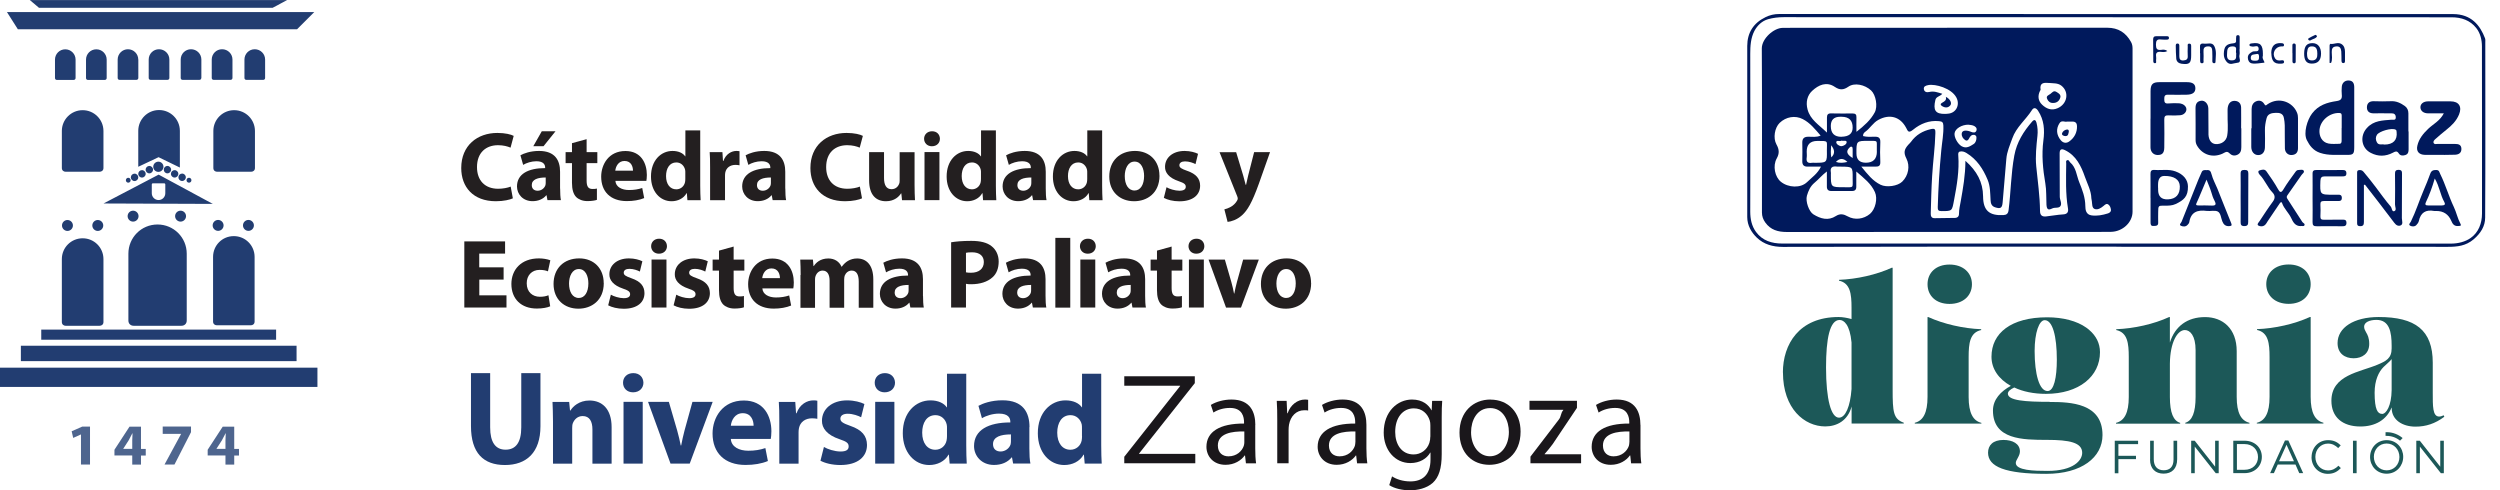 <?xml version="1.0" encoding="UTF-8"?><svg id="Capa_1" xmlns="http://www.w3.org/2000/svg" xmlns:xlink="http://www.w3.org/1999/xlink" viewBox="0 0 356.92 70"><defs><style>.cls-1{fill:#223e72;}.cls-2{fill:#00195c;}.cls-3,.cls-4{fill:#223d71;}.cls-4,.cls-5{fill-rule:evenodd;}.cls-6,.cls-5{fill:#1a171b;}.cls-7{fill:#1c5858;}.cls-8{opacity:.8;}.cls-8,.cls-9,.cls-10{fill:none;}.cls-10{clip-path:url(#clippath);}.cls-11{fill:#231f20;}</style><clipPath id="clippath"><rect class="cls-9" x="254.54" y="37.76" width="94.42" height="29.87"/></clipPath></defs><path class="cls-4" d="m67.24,53.27v7.55c0,3.86,1.78,5.57,4.85,5.57s5.07-1.78,5.07-5.54v-7.58h-2.74v7.75c0,2.16-.79,3.18-2.24,3.18s-2.2-1.07-2.2-3.18v-7.75h-2.74Z"/><path class="cls-4" d="m78.95,66.2h2.74v-5.09c0-.25.02-.5.09-.68.2-.51.65-1.03,1.41-1.03.99,0,1.39.78,1.39,1.91v4.89h2.74v-5.21c0-2.6-1.35-3.81-3.16-3.81-1.48,0-2.37.85-2.72,1.43h-.06l-.12-1.23h-2.38c.03.79.07,1.71.07,2.81v6.01Z"/><path class="cls-4" d="m90.41,53.27c-.89,0-1.46.59-1.46,1.37s.56,1.37,1.43,1.37c.92,0,1.48-.62,1.48-1.37-.02-.78-.56-1.37-1.44-1.37Z"/><rect class="cls-3" x="89.02" y="57.37" width="2.74" height="8.82"/><path class="cls-4" d="m92.52,57.37l3.21,8.82h2.74l3.28-8.82h-2.89l-1.13,4.09c-.2.75-.34,1.42-.48,2.14h-.06c-.15-.7-.29-1.39-.51-2.14l-1.19-4.09h-2.98Z"/><path class="cls-4" d="m110.04,62.66c.04-.2.09-.61.09-1.08,0-2.18-1.08-4.4-3.94-4.4-3.06,0-4.46,2.47-4.46,4.71,0,2.76,1.72,4.49,4.71,4.49,1.19,0,2.29-.18,3.19-.56l-.36-1.85c-.74.25-1.5.38-2.44.38-1.28,0-2.42-.54-2.49-1.68h5.68Zm-5.7-1.88c.07-.72.54-1.79,1.7-1.79,1.26,0,1.55,1.12,1.55,1.79h-3.25Z"/><path class="cls-4" d="m111.27,66.2h2.74v-4.48c0-.21.02-.43.06-.61.18-.85.87-1.39,1.88-1.39.31,0,.52.04.74.07v-2.58c-.2-.04-.33-.05-.58-.05-.87,0-1.93.54-2.39,1.84h-.07l-.11-1.62h-2.35c.06.76.07,1.6.07,2.9v5.92Z"/><path class="cls-4" d="m117.12,65.77c.67.36,1.7.62,2.85.62,2.52,0,3.81-1.2,3.81-2.87-.02-1.28-.7-2.14-2.38-2.72-1.08-.38-1.42-.6-1.42-1.03s.38-.7,1.05-.7c.74,0,1.52.29,1.91.5l.47-1.89c-.54-.27-1.44-.52-2.47-.52-2.18,0-3.59,1.24-3.59,2.9-.02,1.05.69,2.04,2.53,2.65,1.01.34,1.28.56,1.28,1.03s-.34.72-1.17.72-1.86-.34-2.36-.65l-.49,1.95Z"/><path class="cls-4" d="m126.34,53.27c-.88,0-1.46.59-1.46,1.37s.56,1.37,1.42,1.37c.92,0,1.48-.62,1.48-1.37-.02-.78-.56-1.37-1.45-1.37Z"/><rect class="cls-3" x="124.95" y="57.37" width="2.74" height="8.82"/><path class="cls-4" d="m135.2,53.37v4.78h-.04c-.39-.59-1.23-.99-2.32-.99-2.11,0-3.97,1.73-3.95,4.7,0,2.74,1.68,4.53,3.77,4.53,1.13,0,2.22-.5,2.76-1.48h.05l.11,1.28h2.44c-.04-.6-.07-1.64-.07-2.63v-10.2h-2.74Zm0,8.89c0,.21-.02.43-.06.63-.16.78-.81,1.32-1.6,1.32-1.14,0-1.88-.94-1.88-2.44,0-1.39.63-2.5,1.9-2.5.84,0,1.44.61,1.6,1.34.04.16.04.36.04.5v1.15Z"/><path class="cls-4" d="m146.98,60.98c0-2.1-.92-3.83-3.86-3.83-1.61,0-2.81.45-3.43.79l.5,1.77c.58-.36,1.53-.66,2.44-.66,1.35,0,1.61.66,1.61,1.15v.11c-3.12,0-5.18,1.08-5.18,3.37,0,1.41,1.07,2.7,2.85,2.7,1.05,0,1.95-.37,2.52-1.08h.05l.16.88h2.47c-.11-.49-.15-1.3-.15-2.13v-3.08Zm-2.65,2c0,.16-.02.33-.05.47-.18.56-.76,1.01-1.43,1.01-.61,0-1.08-.34-1.08-1.05,0-1.05,1.12-1.39,2.56-1.39v.95Z"/><path class="cls-4" d="m154.48,53.37v4.78h-.03c-.4-.59-1.23-.99-2.33-.99-2.11,0-3.97,1.73-3.95,4.7,0,2.74,1.68,4.53,3.77,4.53,1.14,0,2.22-.5,2.76-1.48h.05l.11,1.28h2.43c-.04-.6-.07-1.64-.07-2.63v-10.2h-2.74Zm0,8.89c0,.21-.02.43-.05.63-.16.78-.82,1.32-1.61,1.32-1.14,0-1.88-.94-1.88-2.44,0-1.39.63-2.5,1.89-2.5.85,0,1.45.61,1.61,1.34.03.16.03.36.03.5v1.15Z"/><path class="cls-5" d="m177.65,63.14c0,.15-.02.33-.08.52-.26.75-1.01,1.49-2.19,1.49-.81,0-1.51-.48-1.51-1.55,0-1.73,2.01-2.04,3.78-2v1.54m1.57-2.47c0-1.77-.66-3.63-3.4-3.63-1.12,0-2.21.32-2.95.77l.37,1.09c.63-.42,1.49-.66,2.34-.66,1.82-.02,2.03,1.33,2.03,2.05v.18c-3.45-.02-5.37,1.16-5.37,3.32,0,1.29.92,2.57,2.73,2.57,1.27,0,2.23-.63,2.73-1.33h.05l.13,1.12h1.45c-.09-.61-.12-1.36-.12-2.14v-3.33Z"/><path class="cls-6" d="m182.35,66.14h1.62v-4.75c0-.26.02-.53.06-.76.22-1.21,1.03-2.06,2.18-2.06.22,0,.39,0,.55.04v-1.53c-.15-.02-.27-.04-.44-.04-1.09,0-2.08.76-2.49,1.96h-.06l-.08-1.77h-1.41c.06.83.07,1.73.07,2.78v6.14"/><path class="cls-5" d="m193.5,63.14c0,.15-.02.33-.07.52-.26.75-1.01,1.49-2.19,1.49-.81,0-1.51-.48-1.51-1.55,0-1.73,2.01-2.04,3.78-2v1.54m1.57-2.47c0-1.77-.66-3.63-3.39-3.63-1.12,0-2.21.32-2.95.77l.37,1.09c.62-.42,1.49-.66,2.34-.66,1.83-.02,2.03,1.33,2.03,2.05v.18c-3.44-.02-5.36,1.16-5.36,3.32,0,1.29.92,2.57,2.72,2.57,1.27,0,2.23-.63,2.73-1.33h.05l.13,1.12h1.46c-.09-.61-.13-1.36-.13-2.14v-3.33Z"/><path class="cls-5" d="m204.2,62.35c0,.28-.04.59-.13.87-.33,1.03-1.24,1.66-2.25,1.66-1.73,0-2.63-1.46-2.63-3.21,0-2.07,1.1-3.37,2.66-3.37,1.2,0,1.97.77,2.27,1.73.07.2.09.44.09.72v1.6m1.62-2.69c0-1.07.02-1.81.07-2.43h-1.44l-.06,1.34h-.03c-.4-.74-1.23-1.53-2.78-1.53-2.06,0-4.04,1.7-4.04,4.72,0,2.47,1.59,4.35,3.8,4.35,1.38,0,2.36-.66,2.84-1.49h.04v.98c0,2.27-1.22,3.13-2.87,3.13-1.11,0-2.03-.33-2.62-.72l-.4,1.25c.72.48,1.89.74,2.96.74s2.38-.28,3.26-1.07c.85-.79,1.27-2.02,1.27-4.09v-5.18Z"/><path class="cls-5" d="m212.75,58.26c1.92,0,2.67,1.9,2.67,3.41,0,2.01-1.16,3.47-2.71,3.47s-2.69-1.47-2.69-3.43c0-1.68.83-3.45,2.73-3.45m.04-1.22c-2.45,0-4.42,1.75-4.42,4.72s1.88,4.6,4.27,4.6c2.14,0,4.45-1.44,4.45-4.74,0-2.71-1.73-4.57-4.3-4.57Z"/><path class="cls-6" d="m218.5,66.14h7.23v-1.29h-5.2v-.04c.41-.44.76-.91,1.14-1.4l3.47-5.18v-1.01h-6.78v1.29h4.83v.03c-.41.48-.26.9-.67,1.4l-4.02,5.25v.94"/><path class="cls-5" d="m232.62,63.14c0,.15-.02.33-.07.52-.26.75-1.02,1.49-2.19,1.49-.81,0-1.51-.48-1.51-1.55,0-1.73,2.01-2.04,3.78-2v1.54m1.57-2.47c0-1.77-.66-3.63-3.39-3.63-1.12,0-2.21.32-2.95.77l.37,1.09c.63-.42,1.5-.66,2.35-.66,1.82-.02,2.03,1.33,2.03,2.05v.18c-3.45-.02-5.37,1.16-5.37,3.32,0,1.29.92,2.57,2.73,2.57,1.27,0,2.23-.63,2.72-1.33h.06l.12,1.12h1.46c-.09-.61-.12-1.36-.12-2.14v-3.33Z"/><polyline class="cls-6" points="160.51 66.14 170.65 66.14 170.65 64.8 162.63 64.8 162.63 64.74 170.58 54.7 170.58 53.72 160.51 53.72 160.51 55.07 168.48 55.07 168.48 55.12 160.51 65.21 160.51 66.14"/><path class="cls-3" d="m24.93,25.35c.29,0,.53-.24.53-.53s-.24-.53-.53-.53-.53.24-.53.53.24.53.53.53Zm.54-.04c0,.29.23.53.53.53s.53-.24.53-.53-.24-.53-.53-.53-.53.24-.53.53Zm-1.57-1.62c-.29,0-.52.24-.52.53s.23.53.52.53.53-.24.53-.53-.24-.53-.53-.53Zm2.73,2.04c0,.19.15.35.35.35s.35-.15.35-.35-.15-.35-.35-.35-.35.16-.35.35Zm2.12-14.6v-2.63c0-.81-.66-1.47-1.48-1.47s-1.47.66-1.47,1.47v2.63c0,.18.13.27.26.27h2.42c.13,0,.26-.09.26-.27Zm-6.87,12.68c0,.41.33.73.73.73s.73-.33.73-.73-.33-.73-.73-.73-.73.33-.73.73Zm-1.61.48c-.29,0-.53.24-.53.53s.24.53.53.53.53-.24.53-.53-.24-.53-.53-.53Zm1.05.46c.29,0,.53-.24.53-.53s-.24-.53-.53-.53-.53.24-.53.53.24.53.53.53Zm-1.58-6.06v5.12l2.9-1.37,3.04,1.48v-5.24c0-1.64-1.33-2.97-2.97-2.97s-2.97,1.33-2.97,2.97Zm0-10.19c0-.81-.66-1.47-1.47-1.47s-1.47.66-1.47,1.47v2.63c0,.18.13.27.26.27h2.42c.13,0,.27-.09.27-.27v-2.63Zm22.67-4.32l2.46-2.46H.99l1.56,2.46h39.85Zm-3.48-3.07l2.06-1.1H4.26l1.3,1.1h33.35Zm-19.72,23.68c-.29,0-.53.24-.53.53s.24.53.53.53.53-.24.53-.53-.24-.53-.53-.53Zm11.25-6.09v5.29c0,.35.26.53.53.53h4.87c.27,0,.54-.18.54-.53v-5.29c0-1.64-1.33-2.97-2.97-2.97s-2.97,1.33-2.97,2.97Zm-6.55-7.3c.14,0,.27-.09.27-.27v-2.63c0-.81-.66-1.47-1.48-1.47s-1.47.66-1.47,1.47v2.63c0,.18.13.27.27.27h2.41Zm-5.94,14.33c0,.19.15.35.34.35s.34-.15.34-.35-.15-.35-.34-.35-.34.16-.34.35Zm12.43,3.39l-7.75-4.19-7.87,4.12,15.62.06Zm-8.56-2.95h1.59c.09,0,.17.06.17.17v1.25c0,.54-.43.97-.96.97s-.97-.43-.97-.97v-1.25c0-.12.09-.17.17-.17ZM0,52.49v2.75h45.32v-2.75H0Zm14.74-20.3c0-.43-.35-.78-.78-.78s-.78.35-.78.78.35.78.78.78.78-.35.78-.78Zm-5.91-13.49v5.29c0,.35.27.53.53.53h4.87c.27,0,.54-.18.54-.53v-5.29c0-1.64-1.33-2.97-2.97-2.97s-2.97,1.33-2.97,2.97Zm4.92-11.66c-.82,0-1.47.66-1.47,1.47v2.63c0,.18.13.27.26.27h2.42c.13,0,.27-.09.27-.27v-2.63c0-.81-.66-1.47-1.47-1.47Zm-3.34,25.15c0-.43-.35-.78-.78-.78s-.78.35-.78.78.35.78.78.78.78-.35.78-.78Zm-1.09-25.15c-.82,0-1.47.66-1.47,1.47v2.63c0,.18.13.27.26.27h2.41c.13,0,.27-.09.27-.27v-2.63c0-.81-.66-1.47-1.47-1.47Zm-.49,38.94c0,.35.27.53.53.53h4.87c.27,0,.54-.18.54-.53v-8.99c0-1.65-1.33-2.97-2.97-2.97s-2.97,1.32-2.97,2.97v8.99Zm-5.85,5.58h39.36v-2.2H2.98v2.2ZM37.59,11.4c.13,0,.26-.09.26-.27v-2.63c0-.81-.66-1.47-1.48-1.47s-1.47.66-1.47,1.47v2.63c0,.18.13.27.26.27h2.42ZM5.89,48.5h33.53v-1.44H5.89v1.44Zm25.25-15.54c.43,0,.78-.35.78-.78s-.35-.78-.78-.78-.78.35-.78.78.35.78.78.78Zm5.11-.78c0-.43-.35-.78-.78-.78s-.78.35-.78.78.35.78.78.78.78-.35.78-.78Zm-5.3,14.26h4.87c.27,0,.53-.18.53-.53v-9.23c0-1.64-1.32-2.97-2.97-2.97s-2.96,1.32-2.96,2.97v9.23c0,.35.26.53.53.53Zm.75-39.41c-.81,0-1.47.66-1.47,1.47v2.63c0,.18.13.27.27.27h2.42c.13,0,.27-.09.27-.27v-2.63c0-.81-.66-1.47-1.48-1.47Zm-12.62,39.48h6.83c.38,0,.75-.25.75-.75v-9.54c0-2.31-1.86-4.17-4.17-4.17s-4.16,1.86-4.16,4.17v9.54c0,.5.37.75.74.75Zm-.08-14.87c.43,0,.78-.35.78-.78s-.35-.78-.78-.78-.78.35-.78.78.35.78.78.78Zm7.56-.78c0-.43-.35-.78-.78-.78s-.78.35-.78.78.35.78.78.78.78-.35.78-.78Z"/><path class="cls-11" d="m71.91,39.92h-3.48v2.24h3.88v1.75h-6.02v-9.45h5.82v1.75h-3.69v1.96h3.48v1.74Z"/><path class="cls-11" d="m78.55,43.73c-.38.18-1.09.32-1.91.32-2.22,0-3.63-1.36-3.63-3.51,0-2.01,1.37-3.65,3.93-3.65.56,0,1.18.1,1.63.27l-.34,1.58c-.25-.11-.63-.21-1.19-.21-1.12,0-1.85.8-1.84,1.92,0,1.25.84,1.92,1.88,1.92.5,0,.9-.08,1.22-.22l.25,1.57Z"/><path class="cls-11" d="m86.2,40.41c0,2.51-1.78,3.66-3.62,3.66-2.01,0-3.55-1.32-3.55-3.53s1.46-3.65,3.67-3.65c2.09,0,3.49,1.44,3.49,3.52Zm-4.96.07c0,1.18.49,2.06,1.4,2.06.84,0,1.36-.83,1.36-2.08,0-1.01-.39-2.05-1.36-2.05s-1.4,1.05-1.4,2.06Z"/><path class="cls-11" d="m87.21,42.07c.39.24,1.21.5,1.84.5s.91-.21.91-.56-.21-.53-1-.8c-1.43-.48-1.98-1.25-1.96-2.06,0-1.29,1.09-2.26,2.79-2.26.8,0,1.5.2,1.92.41l-.36,1.47c-.31-.17-.91-.39-1.49-.39-.52,0-.81.21-.81.55s.27.5,1.11.8c1.3.45,1.84,1.12,1.85,2.12,0,1.29-1,2.23-2.96,2.23-.9,0-1.7-.21-2.22-.49l.38-1.51Z"/><path class="cls-11" d="m95.22,35.15c0,.59-.44,1.07-1.15,1.07-.67,0-1.11-.48-1.11-1.07s.45-1.07,1.14-1.07,1.11.46,1.12,1.07Zm-2.2,8.76v-6.86h2.13v6.86h-2.13Z"/><path class="cls-11" d="m96.55,42.07c.39.24,1.21.5,1.84.5s.91-.21.91-.56-.21-.53-1-.8c-1.43-.48-1.98-1.25-1.96-2.06,0-1.29,1.09-2.26,2.79-2.26.8,0,1.5.2,1.92.41l-.36,1.47c-.31-.17-.91-.39-1.49-.39-.52,0-.81.21-.81.55s.27.5,1.11.8c1.3.45,1.84,1.12,1.85,2.12,0,1.29-1,2.23-2.96,2.23-.9,0-1.7-.21-2.22-.49l.38-1.51Z"/><path class="cls-11" d="m104.74,35.21v1.85h1.53v1.57h-1.53v2.48c0,.83.21,1.21.84,1.21.29,0,.43-.01.63-.06v1.61c-.25.1-.77.18-1.36.18-.69,0-1.26-.24-1.61-.59-.39-.41-.59-1.07-.59-2.03v-2.8h-.91v-1.57h.91v-1.28l2.09-.58Z"/><path class="cls-11" d="m108.84,41.17c.06.88.94,1.3,1.94,1.3.73,0,1.32-.1,1.89-.29l.28,1.44c-.7.29-1.56.44-2.48.44-2.33,0-3.66-1.35-3.66-3.49,0-1.74,1.08-3.66,3.46-3.66,2.22,0,3.06,1.73,3.06,3.42,0,.36-.04.69-.07.84h-4.42Zm2.51-1.46c0-.52-.22-1.39-1.21-1.39-.9,0-1.26.83-1.32,1.39h2.52Z"/><path class="cls-11" d="m114.31,39.25c0-.86-.03-1.57-.06-2.19h1.81l.08.93h.04c.29-.45.91-1.09,2.08-1.09.9,0,1.58.46,1.88,1.18h.03c.27-.36.56-.64.9-.84.38-.21.8-.34,1.3-.34,1.32,0,2.31.93,2.31,2.99v4.04h-2.08v-3.73c0-1-.32-1.57-1.01-1.57-.5,0-.84.34-1,.74-.04.15-.07.37-.07.55v4.01h-2.08v-3.86c0-.86-.31-1.44-1-1.44-.55,0-.87.42-1,.76-.07.17-.08.36-.08.55v4h-2.08v-4.67Z"/><path class="cls-11" d="m131.78,42.26c0,.64.03,1.28.11,1.65h-1.92l-.13-.69h-.04c-.45.55-1.15.84-1.96.84-1.39,0-2.22-1.01-2.22-2.1,0-1.78,1.6-2.62,4.02-2.62v-.08c0-.38-.2-.9-1.25-.9-.7,0-1.44.24-1.89.52l-.39-1.37c.48-.27,1.42-.62,2.66-.62,2.29,0,3,1.35,3,2.97v2.4Zm-2.06-1.58c-1.12,0-1.99.27-1.99,1.08,0,.55.36.81.84.81.52,0,.97-.35,1.11-.79.03-.11.04-.24.04-.36v-.74Z"/><path class="cls-11" d="m135.79,34.59c.66-.11,1.58-.2,2.89-.2s2.26.25,2.89.76c.62.48,1.01,1.26,1.01,2.19s-.29,1.73-.87,2.24c-.73.67-1.81,1-3.07,1-.28,0-.53-.01-.73-.06v3.39h-2.12v-9.33Zm2.12,4.29c.18.04.39.06.71.06,1.14,0,1.84-.57,1.84-1.53,0-.87-.6-1.39-1.68-1.39-.42,0-.71.03-.87.07v2.79Z"/><path class="cls-11" d="m149.27,42.26c0,.64.03,1.28.11,1.65h-1.92l-.13-.69h-.04c-.45.55-1.15.84-1.96.84-1.39,0-2.22-1.01-2.22-2.1,0-1.78,1.6-2.62,4.03-2.62v-.08c0-.38-.2-.9-1.25-.9-.7,0-1.44.24-1.89.52l-.39-1.37c.48-.27,1.42-.62,2.66-.62,2.29,0,3,1.35,3,2.97v2.4Zm-2.06-1.58c-1.12,0-1.99.27-1.99,1.08,0,.55.37.81.84.81.52,0,.97-.35,1.11-.79.03-.11.04-.24.04-.36v-.74Z"/><path class="cls-11" d="m150.67,33.96h2.13v9.96h-2.13v-9.96Z"/><path class="cls-11" d="m156.44,35.15c0,.59-.43,1.07-1.15,1.07-.67,0-1.11-.48-1.11-1.07s.45-1.07,1.14-1.07,1.11.46,1.12,1.07Zm-2.2,8.76v-6.86h2.13v6.86h-2.13Z"/><path class="cls-11" d="m163.49,42.26c0,.64.03,1.28.11,1.65h-1.92l-.13-.69h-.04c-.45.55-1.15.84-1.96.84-1.39,0-2.22-1.01-2.22-2.1,0-1.78,1.6-2.62,4.03-2.62v-.08c0-.38-.2-.9-1.25-.9-.7,0-1.44.24-1.89.52l-.39-1.37c.48-.27,1.42-.62,2.66-.62,2.29,0,3,1.35,3,2.97v2.4Zm-2.06-1.58c-1.12,0-1.99.27-1.99,1.08,0,.55.37.81.84.81.52,0,.97-.35,1.11-.79.03-.11.04-.24.04-.36v-.74Z"/><path class="cls-11" d="m167.27,35.21v1.85h1.53v1.57h-1.53v2.48c0,.83.21,1.21.84,1.21.29,0,.43-.01.63-.06v1.61c-.25.1-.77.18-1.36.18-.69,0-1.26-.24-1.61-.59-.39-.41-.59-1.07-.59-2.03v-2.8h-.91v-1.57h.91v-1.28l2.09-.58Z"/><path class="cls-11" d="m171.94,35.15c0,.59-.43,1.07-1.15,1.07-.67,0-1.11-.48-1.11-1.07s.45-1.07,1.14-1.07,1.11.46,1.12,1.07Zm-2.2,8.76v-6.86h2.13v6.86h-2.13Z"/><path class="cls-11" d="m174.87,37.06l.92,3.18c.17.59.28,1.12.39,1.67h.04c.11-.56.22-1.08.38-1.67l.88-3.18h2.24l-2.55,6.86h-2.13l-2.5-6.86h2.31Z"/><path class="cls-11" d="m187.19,40.41c0,2.51-1.78,3.66-3.62,3.66-2.01,0-3.55-1.32-3.55-3.53s1.46-3.65,3.67-3.65c2.09,0,3.49,1.44,3.49,3.52Zm-4.96.07c0,1.18.49,2.06,1.4,2.06.84,0,1.36-.83,1.36-2.08,0-1.01-.39-2.05-1.36-2.05s-1.4,1.05-1.4,2.06Z"/><path class="cls-11" d="m73.21,28.32c-.38.18-1.28.41-2.41.41-3.27,0-4.95-2.05-4.95-4.74,0-3.23,2.3-5.01,5.16-5.01,1.11,0,1.95.21,2.33.42l-.45,1.68c-.42-.18-1.02-.35-1.79-.35-1.68,0-3,1.02-3,3.13,0,1.89,1.12,3.09,3.02,3.09.66,0,1.36-.13,1.79-.31l.31,1.68Z"/><path class="cls-11" d="m79.97,26.92c0,.65.03,1.28.11,1.65h-1.92l-.13-.69h-.04c-.45.55-1.15.84-1.96.84-1.39,0-2.22-1.01-2.22-2.1,0-1.78,1.6-2.62,4.02-2.62v-.08c0-.38-.2-.9-1.25-.9-.7,0-1.44.24-1.89.52l-.39-1.37c.48-.27,1.42-.62,2.66-.62,2.29,0,3,1.35,3,2.97v2.4Zm-2.06-1.58c-1.12,0-1.99.27-1.99,1.08,0,.55.36.81.84.81.52,0,.97-.35,1.11-.79.03-.11.04-.24.04-.36v-.74Zm1.4-6.6l-1.71,2.13h-1.46l1.21-2.13h1.96Z"/><path class="cls-11" d="m83.75,19.87v1.85h1.53v1.57h-1.53v2.48c0,.83.21,1.21.84,1.21.29,0,.43-.01.63-.06v1.61c-.25.1-.77.18-1.36.18-.69,0-1.26-.24-1.61-.59-.39-.41-.59-1.07-.59-2.03v-2.8h-.91v-1.57h.91v-1.28l2.09-.57Z"/><path class="cls-11" d="m87.86,25.83c.06.88.94,1.3,1.94,1.3.73,0,1.32-.1,1.89-.29l.28,1.44c-.7.29-1.56.43-2.48.43-2.33,0-3.66-1.35-3.66-3.49,0-1.74,1.08-3.66,3.46-3.66,2.22,0,3.06,1.72,3.06,3.42,0,.36-.04.69-.07.84h-4.42Zm2.51-1.46c0-.52-.22-1.39-1.21-1.39-.9,0-1.26.83-1.32,1.39h2.52Z"/><path class="cls-11" d="m99.97,18.62v7.91c0,.77.03,1.58.06,2.05h-1.89l-.08-1h-.04c-.42.76-1.26,1.15-2.15,1.15-1.63,0-2.93-1.39-2.93-3.52-.01-2.31,1.43-3.66,3.07-3.66.86,0,1.5.31,1.81.77h.03v-3.7h2.13Zm-2.13,6c0-.11,0-.27-.03-.39-.13-.56-.59-1.04-1.25-1.04-.98,0-1.47.87-1.47,1.95,0,1.16.58,1.89,1.46,1.89.62,0,1.12-.42,1.25-1.02.03-.15.04-.32.04-.49v-.9Z"/><path class="cls-11" d="m101.38,23.98c0-1.01-.01-1.67-.06-2.26h1.82l.08,1.26h.06c.35-1.01,1.18-1.43,1.85-1.43.2,0,.29.01.45.04v2.01c-.17-.03-.34-.06-.57-.06-.79,0-1.32.42-1.46,1.08-.03.14-.04.31-.04.48v3.48h-2.13v-4.6Z"/><path class="cls-11" d="m112.12,26.92c0,.65.03,1.28.11,1.65h-1.92l-.13-.69h-.04c-.45.55-1.15.84-1.96.84-1.39,0-2.22-1.01-2.22-2.1,0-1.78,1.6-2.62,4.02-2.62v-.08c0-.38-.2-.9-1.25-.9-.7,0-1.44.24-1.89.52l-.39-1.37c.48-.27,1.42-.62,2.66-.62,2.29,0,3,1.35,3,2.97v2.4Zm-2.06-1.58c-1.12,0-1.99.27-1.99,1.08,0,.55.36.81.84.81.52,0,.97-.35,1.11-.79.03-.11.04-.24.04-.36v-.74Z"/><path class="cls-11" d="m123.06,28.32c-.38.18-1.28.41-2.41.41-3.27,0-4.95-2.05-4.95-4.74,0-3.23,2.3-5.01,5.16-5.01,1.11,0,1.95.21,2.33.42l-.45,1.68c-.42-.18-1.02-.35-1.79-.35-1.68,0-3,1.02-3,3.13,0,1.89,1.12,3.09,3.02,3.09.66,0,1.36-.13,1.79-.31l.31,1.68Z"/><path class="cls-11" d="m130.57,26.38c0,.9.03,1.63.06,2.2h-1.85l-.1-.97h-.04c-.27.42-.91,1.12-2.15,1.12-1.4,0-2.41-.87-2.41-2.99v-4.02h2.13v3.69c0,1,.32,1.6,1.08,1.6.59,0,.94-.41,1.07-.74.06-.13.08-.28.08-.46v-4.08h2.13v4.66Z"/><path class="cls-11" d="m134.19,19.81c0,.59-.43,1.07-1.15,1.07-.67,0-1.11-.48-1.11-1.07s.45-1.07,1.14-1.07,1.11.46,1.12,1.07Zm-2.2,8.76v-6.86h2.13v6.86h-2.13Z"/><path class="cls-11" d="m142.18,18.62v7.91c0,.77.03,1.58.06,2.05h-1.89l-.08-1h-.04c-.42.76-1.26,1.15-2.15,1.15-1.63,0-2.93-1.39-2.93-3.52-.01-2.31,1.43-3.66,3.07-3.66.85,0,1.5.31,1.81.77h.03v-3.7h2.13Zm-2.13,6c0-.11,0-.27-.03-.39-.13-.56-.59-1.04-1.25-1.04-.98,0-1.47.87-1.47,1.95,0,1.16.58,1.89,1.46,1.89.62,0,1.12-.42,1.25-1.02.03-.15.04-.32.04-.49v-.9Z"/><path class="cls-11" d="m149.3,26.92c0,.65.03,1.28.11,1.65h-1.92l-.13-.69h-.04c-.45.55-1.15.84-1.96.84-1.39,0-2.22-1.01-2.22-2.1,0-1.78,1.6-2.62,4.03-2.62v-.08c0-.38-.2-.9-1.25-.9-.7,0-1.44.24-1.89.52l-.39-1.37c.48-.27,1.42-.62,2.66-.62,2.29,0,3,1.35,3,2.97v2.4Zm-2.06-1.58c-1.12,0-1.99.27-1.99,1.08,0,.55.37.81.84.81.52,0,.97-.35,1.11-.79.03-.11.04-.24.04-.36v-.74Z"/><path class="cls-11" d="m157.35,18.62v7.91c0,.77.03,1.58.06,2.05h-1.89l-.08-1h-.04c-.42.76-1.26,1.15-2.15,1.15-1.63,0-2.93-1.39-2.93-3.52-.01-2.31,1.43-3.66,3.07-3.66.85,0,1.5.31,1.81.77h.03v-3.7h2.13Zm-2.13,6c0-.11,0-.27-.03-.39-.13-.56-.59-1.04-1.25-1.04-.98,0-1.47.87-1.47,1.95,0,1.16.58,1.89,1.46,1.89.62,0,1.12-.42,1.25-1.02.03-.15.04-.32.04-.49v-.9Z"/><path class="cls-11" d="m165.54,25.07c0,2.51-1.78,3.66-3.62,3.66-2.01,0-3.55-1.32-3.55-3.53s1.46-3.65,3.67-3.65c2.09,0,3.49,1.44,3.49,3.52Zm-4.96.07c0,1.18.49,2.06,1.4,2.06.84,0,1.36-.83,1.36-2.08,0-1.01-.39-2.05-1.36-2.05s-1.4,1.05-1.4,2.06Z"/><path class="cls-11" d="m166.54,26.73c.39.24,1.21.5,1.84.5s.91-.21.91-.56-.21-.53-1-.8c-1.43-.48-1.98-1.25-1.96-2.06,0-1.29,1.09-2.26,2.79-2.26.8,0,1.5.2,1.92.41l-.36,1.47c-.31-.17-.91-.39-1.49-.39-.52,0-.81.21-.81.55s.27.5,1.11.8c1.3.45,1.84,1.12,1.85,2.12,0,1.29-1,2.23-2.96,2.23-.9,0-1.7-.21-2.22-.49l.38-1.51Z"/><path class="cls-11" d="m176.48,21.72l1.02,3.38c.11.39.25.91.34,1.28h.06c.08-.38.2-.88.29-1.29l.86-3.37h2.27l-1.6,4.52c-.98,2.73-1.64,3.81-2.41,4.5-.73.65-1.51.88-2.05.94l-.46-1.79c.27-.06.6-.18.92-.36.32-.17.69-.52.88-.86.07-.11.11-.22.11-.31s-.01-.18-.08-.35l-2.52-6.28h2.37Z"/><g class="cls-10"><path class="cls-7" d="m254.54,53.18c0-4.04,2.32-7.92,7.95-7.92.59,0,1.23.12,1.85.29v-1.61c0-1.99-.18-3.52-1.79-3.87v-.12c2.52-.09,5.37-.73,7.54-1.73h.12v17.41c0,3.16.09,4.19,1.59,4.72v.12h-7.45v-2.43c-.53,1.99-2.08,2.84-3.76,2.84-2.96,0-6.04-2.52-6.04-7.71h0Zm8.01,6.45c.91,0,1.61-1.58,1.79-4.1v-6.63c-.24-2.61-1.12-3.22-1.7-3.22-1.41,0-1.94,2.67-1.94,6.77,0,4.63.73,7.18,1.85,7.18Z"/><path class="cls-7" d="m282.88,60.48h-9.51v-.12c1.2-.29,1.82-1.44,1.82-3.69v-11.4h.12c2.17.99,5.02,1.64,7.54,1.73v.12c-1.61.35-1.79,1.87-1.79,3.87v5.69c0,2.26.62,3.4,1.82,3.69v.12h0Z"/><path class="cls-7" d="m281.53,40.58c0,1.64-1.26,2.81-3.2,2.81s-3.14-1.17-3.14-2.81,1.2-2.81,3.14-2.81,3.2,1.17,3.2,2.81Z"/><path class="cls-7" d="m311.99,60.36c.97-.29,1.47-1.44,1.47-3.69v-6.68c0-2.08-.79-2.87-1.53-2.87-1.06,0-2.11,1.73-2.14,4.81v4.75c0,2.26.5,3.4,1.47,3.69v.12h-9.16v-.12c1.2-.29,1.82-1.44,1.82-3.69v-5.69c0-1.99-.18-3.52-1.79-3.87v-.12c2.52-.09,5.37-.73,7.54-1.73h.12v3.63c.73-2.32,2.49-3.63,5.02-3.63s4.52,1.64,4.52,4.87v6.53c0,2.26.62,3.4,1.82,3.69v.12h-9.16v-.12h0Z"/><path class="cls-7" d="m322.2,60.36c1.2-.29,1.82-1.44,1.82-3.69v-5.69c0-1.99-.18-3.52-1.79-3.87v-.12c2.52-.09,5.37-.73,7.54-1.73h.12v11.4c0,2.26.62,3.4,1.82,3.69v.12h-9.51v-.12h0Z"/><path class="cls-7" d="m326.75,37.76c1.94,0,3.14,1.17,3.14,2.81s-1.2,2.81-3.14,2.81-3.2-1.17-3.2-2.81,1.26-2.81,3.2-2.81Z"/><path class="cls-7" d="m341.45,58.28v-.12c-.71,1.79-2.35,2.73-4.46,2.73-2.58,0-4.14-1.35-4.14-3.67,0-3.69,4.05-4.08,6.6-5.16,1.18-.5,2-.88,2-2.32v-.38c0-1.96-.32-3.69-2.17-3.69-1,0-1.76.35-1.76.97,0,.32.15.56.29.82.21.35.44.79.44,1.64,0,1.38-1,2.05-2.23,2.05s-2.29-.67-2.29-2.17c0-2.2,2.32-3.72,5.87-3.72,5.22,0,7.72,1.85,7.72,6.53v4.25c0,1.93-.03,3.43.91,3.43.21,0,.38-.06.65-.18l.09.21c-1.32.99-2.64,1.41-4.11,1.41-1.88,0-3.4-.97-3.4-2.64h0Zm-1.38.82c.62,0,1.35-1.17,1.38-3.4v-4.43c-.29.38-.65.62-1.14,1.11-.71.7-1.29,1.91-1.29,3.69,0,2.43.44,3.02,1.06,3.02h0Z"/><path class="cls-7" d="m292.65,57.37c-3.52,0-5.99-.18-5.99-1.17,0-.29.29-.59.91-.88,1.23.59,2.79.91,4.52.91,4.73,0,7.72-2.49,7.72-5.95,0-1.25-.55-2.32-1.5-3.14-.08-.06-.16-.14-.26-.22-.07-.06-.14-.11-.22-.16-1.32-.93-3.28-1.46-5.56-1.46-5.16,0-7.95,2.26-7.95,5.63,0,1.73,1.03,3.2,2.76,4.16-1.41.76-2.55,1.93-2.55,3.52,0,4.16,4.25,4.19,7.72,4.19,3.2,0,5.02.38,5.02,1.85,0,1.05-1.2,2.58-4.96,2.58-1.88,0-4.52-.06-4.52-1.14,0-.44.59-.97.59-1.64,0-1.11-1.06-1.64-2.35-1.64-1.5,0-2.2.76-2.2,1.82,0,2.02,2.47,3.02,8.3,3.02,5.05,0,8.04-2.34,8.04-5.54,0-4.55-4.55-4.72-7.51-4.72h.01Zm-.73-11.66c1.12,0,1.73,2.26,1.73,5.63,0,2.58-.41,4.49-1.32,4.49-1.18,0-1.85-2.4-1.85-5.72,0-2.64.65-4.4,1.44-4.4h0Z"/><path class="cls-7" d="m301.92,62.92h3.33v.49h-2.81v1.66h2.51v.48h-2.51v2.02h-.52v-4.64h0Z"/><path class="cls-7" d="m306.97,65.61v-2.69h.52v2.66c0,1,.53,1.56,1.42,1.56s1.4-.52,1.4-1.53v-2.69h.52v2.65c0,1.35-.78,2.05-1.94,2.05s-1.93-.7-1.93-2.01h0Z"/><path class="cls-7" d="m312.84,62.92h.49l2.92,3.71v-3.71h.51v4.64h-.42l-3-3.8v3.8h-.51v-4.64Z"/><path class="cls-7" d="m318.84,62.92h1.61c1.46,0,2.47,1,2.47,2.3h0c0,1.32-1.01,2.33-2.47,2.33h-1.61v-4.64h0Zm1.61,4.15c1.18,0,1.92-.8,1.92-1.82h0c0-1.04-.75-1.85-1.92-1.85h-1.09v3.67h1.09Z"/><path class="cls-7" d="m326.21,62.88h.49l2.12,4.67h-.56l-.54-1.23h-2.53l-.55,1.23h-.54l2.12-4.67h0Zm1.29,2.97l-1.06-2.36-1.06,2.36h2.12Z"/><path class="cls-7" d="m330.02,65.25h0c0-1.32.98-2.41,2.35-2.41.84,0,1.35.3,1.81.74l-.36.39c-.39-.37-.83-.64-1.46-.64-1.03,0-1.8.84-1.8,1.9h0c0,1.09.78,1.93,1.8,1.93.64,0,1.06-.25,1.5-.67l.34.34c-.48.49-1.02.82-1.86.82-1.34,0-2.33-1.05-2.33-2.38h0Z"/><path class="cls-7" d="m335.93,62.92h.52v4.64h-.52v-4.64Z"/><path class="cls-7" d="m344.98,62.92h.49l2.92,3.71v-3.71h.51v4.64h-.42l-3-3.8v3.8h-.51v-4.64Z"/><path class="cls-7" d="m338.37,65.25h0c0-1.29.96-2.41,2.37-2.41s2.36,1.11,2.36,2.38h0c0,1.29-.96,2.41-2.37,2.41s-2.36-1.11-2.36-2.38Zm4.19,0h0c0-1.07-.77-1.93-1.83-1.93s-1.82.85-1.82,1.9h0c0,1.07.77,1.93,1.83,1.93s1.82-.85,1.82-1.9Z"/><path class="cls-7" d="m342.65,62.91l.37-.37c-.62-.52-1.41-.84-2.28-.84-.05,0-.1,0-.16,0v.53c.05,0,.1,0,.16,0,.73,0,1.39.26,1.91.68Z"/></g><path class="cls-2" d="m302.15,35.22c-15.87,0-31.74-.02-47.61.03-1.46,0-2.72-.37-3.71-1.31-.78-.75-1.38-1.75-1.38-2.95,0-4.29,0-8.59,0-12.88,0-3.85-.01-7.69,0-11.54,0-1.9.89-3.29,2.61-4.12.61-.3,1.24-.45,1.94-.45,32.07.01,64.14.01,96.21.01,2.61,0,3.87,1.61,4.57,3.45.07.19.04.42.04.63,0,8.33.03,16.66-.02,24.98,0,1.24-.65,2.25-1.66,3.11-1.11.93-2.31,1.06-3.65,1.06-15.78-.01-31.55,0-47.33-.01Zm-.08-.45h0c3.68,0,7.36,0,11.04,0,12.26,0,24.52,0,36.78.01,1.05,0,2.07-.26,2.85-.81,1.11-.79,1.61-2.07,1.61-3.48,0-7.95.01-15.9-.01-23.85,0-.93-.21-1.88-.81-2.64-.89-1.12-2.13-1.53-3.52-1.53-31.79,0-63.57,0-95.36-.02-.76,0-1.5.09-2.22.29-.89.25-1.55.91-1.96,1.68-.52,1-.59,2.13-.59,3.27.03,7.51.01,15.01,0,22.52,0,1.05.2,2.05.82,2.9.92,1.25,2.25,1.66,3.75,1.66,15.87,0,31.74,0,47.61,0Z"/><path class="cls-2" d="m277.99,3.96c7.62,0,15.24.01,22.86,0,1.57,0,2.65.7,3.39,2.03.17.3.22.61.22.94,0,7.76,0,15.53,0,23.29,0,1.53-1.42,2.86-3.1,2.88-1.95.03-3.89.01-5.84.01-13.48,0-26.96,0-40.44.01-1.24,0-2.3-.3-3.05-1.35-.31-.43-.48-.89-.48-1.43,0-7.81.03-15.62-.02-23.43,0-1.41,1.71-2.91,2.96-2.93,1.41-.02,2.81-.01,4.22-.01,6.42,0,12.85,0,19.27,0Zm2.62,19.01c1.62,1.45,2.49,3.02,2.51,5.05.01,2.03.87,2.78,2.87,2.69.49-.02.71-.21.77-.7.33-2.6.34-5.23.82-7.81.35-1.9,1.32-3.44,2.56-4.86.32-.36.51-.18.61.19.16.62.2,1.25.13,1.88-.15,1.44-.31,2.88-.17,4.34.21,2.12.52,4.23.54,6.36,0,.64.31.85.86.79.81-.08,1.62-.25,2.43-.29.62-.03.79-.35.7-.87-.36-2.12-.27-4.25-.25-6.39,0-.17-.1-.41.15-.48.24-.08.28.19.41.31.87.74.9,1.85,1.29,2.81.45,1.11.87,2.2.88,3.43,0,.54.1,1.22.88,1.33.8.11,1.58-.04,2.34-.28.23-.07.48-.24.43-.57-.04-.29-.16-.57-.39-.72-.25-.16-.45.04-.66.22-.36.3-.83.6-1.26.44-.41-.15-.35-.7-.41-1.11-.02-.14-.06-.28-.07-.41-.03-1.11-.57-2.07-.92-3.07-.54-1.54-1.24-3.03-2.84-3.81-.51-.25-.77-.13-.77.45,0,2.06,0,4.13.02,6.19,0,.44.32.92.12,1.3-.21.41-.8.18-1.2.38-.58.3-.78.12-.82-.55-.05-1.01.01-2.03-.16-3.01-.35-2.04-.55-4.08-.28-6.14.2-1.5.11-2.93-.76-4.25-.3-.46-.63-.48-.87-.1-.88,1.39-2.25,2.44-2.81,4.05-.34.97-.77,1.9-.85,2.94-.17,2.08-.34,4.15-.53,6.23-.07.78-.31.91-1.06.67-.52-.16-.64-.56-.66-1.04-.06-.97-.03-1.95-.42-2.89-.65-1.57-1.54-2.92-3.01-3.82-.31-.19-.65-.3-.99-.2-.22.07-.21.35-.19.56.16,2.15-.2,4.24-.6,6.34-.3,1.59-.24,1.59-1.8,1.59-.45,0-.54-.15-.53-.58.08-2.7.24-5.38.5-8.07.11-1.18.35-2.36.3-3.57-.02-.46-.17-.58-.61-.62-1.43-.15-2.67.37-3.7,1.21-.69.56-.75.21-1.01-.27-.85-1.6-2.37-1.99-3.95-1.13-.79.43-1.19,1.22-1.9,1.72-.14.1-.34.32-.28.6.54.14,1.08.11,1.61.09.57-.02.87.14.84.79-.05.94-.04,1.88,0,2.81.02.56-.22.68-.71.67-.62-.02-1.23,0-2,0,.88,1.08,1.62,2.04,2.75,2.59.86.42,2.44.19,3.09-.45.89-.87,1.13-2.23.6-3.28-.42-.83-.35-1.3.27-1.99.12-.14.28-.26.38-.41.71-.99,1.66-1.55,2.85-1.82.62-.14.64.1.63.58-.05,2.04-.34,4.06-.46,6.09-.11,1.78-.15,3.56-.2,5.34-.01.37.06.72.56.71.96-.02,1.92-.03,2.88-.04.37,0,.59-.21.59-.56,0-.64.15-1.25.26-1.87.32-1.82.65-3.63.66-5.71Zm-15.58-4.14c1.12-.88,2.03-1.68,2.62-2.78.46-.86.17-2.5-.52-3.14-.9-.83-2.36-1.14-3.23-.54-.69.48-1.22.52-1.94.04-1.2-.82-2.35-.27-3.24.56-.71.66-.93,1.63-.66,2.65.39,1.48,1.63,2.2,2.77,3.31,0-.86,0-1.51,0-2.15,0-.41.15-.6.58-.59,1.03.02,2.06.02,3.09.01.38,0,.56.14.54.54-.02.63,0,1.26,0,2.1Zm-4.2,5.64c-.72.54-1.19,1.14-1.75,1.6-.64.53-.9,1.17-1.11,1.87-.23.8.29,2.27.92,2.66,1.02.63,2.11.96,3.22.24.61-.39,1.13-.26,1.68.05,1,.56,2.28.41,3.19-.36.76-.65,1.12-2.16.7-3.1-.54-1.21-1.56-1.99-2.66-2.94,0,.84-.01,1.49,0,2.14.01.45-.18.64-.62.64-.98,0-1.97,0-2.95,0-.44,0-.64-.21-.63-.65,0-.67,0-1.35,0-2.16Zm-.85-.68c-.64,0-1.23-.02-1.81,0-.59.03-.88-.18-.86-.81.02-.87.02-1.74,0-2.6-.01-.59.23-.85.84-.86.56-.01,1.15.11,1.78-.16-.8-.92-1.5-1.82-2.56-2.36-1.07-.55-2.38-.34-3.3.55-.7.69-.96,2.15-.45,3.07.39.69.45,1.27.04,2-.6,1.07-.26,2.64.59,3.33,1.04.85,2.81.95,3.74.05.69-.67,1.52-1.22,1.99-2.22Zm17.32-10.41c-.3.4-.88.38-.99.89-.33,1.42-.06,2.04,1.46,1.99.12,0,.23-.02.35-.03,1.17-.09,1.74-1.29,1.18-2.32-.7-1.31-2.99-1.96-4.01-1.76-.34.07-.7.17-.62.6.07.39.42.47.78.38.64-.16,1.22.07,1.85.26Zm15.19-1.53c-.72-.08-1.32-.02-1.16.96,0,.06-.06.12-.09.18-.35.72-.25,1.42.29,1.94.6.58,1.34.91,2.23.52,1.39-.6,1.7-2.31.54-3.22-.53-.41-1.2-.32-1.81-.39Zm-24.54,9.79c0-.14,0-.28,0-.42-.03-1.22.23-1.1-1.12-1.11-1.8-.01-1.8,0-1.79,1.8q0,1.31,1.34,1.32,1.57,0,1.58-1.59Zm-10.01,0c0,.28.04.57,0,.84-.1.64.16.86.77.76.11-.02.23,0,.35,0,1.78,0,1.79,0,1.76-1.77-.02-1.4.31-1.35-1.35-1.35q-1.54,0-1.53,1.53Zm4.94,2.14c-.21,0-.42.02-.63,0-.65-.09-.99.13-.86.84.02.09,0,.19,0,.28,0,1.82,0,1.83,1.81,1.83,1.54,0,1.29.18,1.3-1.3.01-1.62,0-1.62-1.62-1.64Zm.02-4.26q1.59-.02,1.6-1.29.01-1.55-1.57-1.56c-.07,0-.14,0-.21,0q-1.34,0-1.34,1.32,0,1.55,1.52,1.54Zm18.15-1.72c-.99-.01-1.92.58-2,1.22-.08.58.44,1.51.98,1.84.68.41,1.23.03,1.75-.3.3-.2.42-.61.39-.99-.01-.17-.18-.31-.34-.32-.38-.03-.57.23-.72.54-.09.17-.26.38-.51.23-.33-.21-.55-.52-.53-.93.01-.25.19-.42.47-.44.31-.02.59.06.88.18.28.11.64.18.76-.22.1-.35-.17-.57-.46-.68-.24-.09-.5-.1-.67-.12Zm14.04-.44c-.25.11-.74-.25-1.04.2-.55.82-.46,1.71.17,2.47.36.43.82.43,1.18.18.74-.52,1.16-1.28,1.13-2.22-.01-.38-.19-.62-.6-.63-.23,0-.47,0-.84,0Zm-30.59,5.2c0-.4,0-.7,0-.99,0-.09,0-.19,0-.28-.01-.13,0-.31-.16-.35-.14-.03-.25.09-.35.19-.45.49-.33.91.51,1.43Zm-2.39.56c.56.19,1.07.13,1.64,0q-.85-.85-1.64,0Zm.76-3.04c-.19.18-.68-.14-.71.22-.02.28.47.59.75.57.27-.02.76-.26.73-.6-.02-.29-.47-.1-.78-.19Zm-1.44.66c-.05.67-.08,1.18.02,1.73q.8-.74-.02-1.73Z"/><path class="cls-2" d="m336.11,16.91c0,1.36,0,2.72,0,4.08,0,1-.12,1.15-1.14,1.12-1.25-.04-2.5.14-3.75-.29-.97-.33-1.48-1.03-1.88-1.82-.51-1.02.06-2.89.75-3.8.91-1.2,2.15-1.57,3.49-1.77.65-.09.82-.35.75-.95-.04-.35-.02-.7,0-1.05.02-.57.42-.96.97-.94.61.01.8.4.81.93,0,1.5,0,3,0,4.5h0Zm-1.79,1.36s0,0,0,0c0-.56,0-1.13,0-1.69,0-.24.01-.44-.36-.45-1.35-.04-2.69,1.05-2.81,2.41-.07.81.28,1.75,1.28,1.95.51.1,1.03.04,1.54.04.33,0,.34-.26.34-.5,0-.59,0-1.17,0-1.76Z"/><path class="cls-2" d="m343.87,18.78c0,.84,0,1.69,0,2.53,0,.37-.05.69-.48.83-.38.12-.72.09-.93-.25-.26-.41-.53-.25-.83-.09-1.05.55-2.1.57-3.15.03-1.37-.69-1.6-2.41-.57-3.55.98-1.09,2.25-1.08,3.52-1.19.25-.02.62.13.61-.34,0-.4-.23-.59-.63-.57-.14,0-.28,0-.42,0-.7,0-1.41-.02-2.11,0-.6.01-.97-.28-.96-.86,0-.56.34-.88.95-.87.82.02,1.64.04,2.46,0,.78-.05,1.42.27,2.01.69.33.24.5.61.5,1.03,0,.87,0,1.74,0,2.6h.03Zm-3.46,1.86c1.27,0,1.88-.65,1.75-1.8-.02-.14,0-.27-.17-.34-.55-.27-2.31.23-2.64.75-.22.35-.19.72-.01,1.06.25.49.75.22,1.07.33Z"/><path class="cls-2" d="m307.03,16.94c0-1.31-.01-2.63,0-3.94.01-.98.31-1.27,1.26-1.27,1.31,0,2.63,0,3.94,0,.82,0,1.19.28,1.2.86.01.6-.38.91-1.22.93-.89.01-1.78.03-2.67,0-.53-.02-.55.26-.55.66,0,.39.07.63.55.59.47-.04.94-.04,1.41-.03.41,0,.81.13,1.06.46.37.48-.03,1.18-.72,1.25-.56.05-1.13.05-1.69.02-.45-.02-.62.11-.61.59.03,1.34.01,2.67,0,4.01-.01.78-.3,1.07-.97,1.06-.59-.02-1-.45-1-1.11-.01-1.36,0-2.72,0-4.08,0,0,0,0,.01,0Z"/><path class="cls-2" d="m321.46,18.31c0-.91,0-1.83,0-2.74,0-.5.19-.93.68-1.12.49-.19.89,0,1.14.42.2.33.29.11.47,0,1.64-1.1,3.6-.29,4.2,1.24.1.25.13.49.13.75,0,1.43,0,2.86,0,4.29,0,.6-.28.93-.86.98-.54.05-.99-.34-1.01-.93-.03-1.1,0-2.2-.02-3.3,0-.35-.06-.7-.12-1.04-.11-.66-.61-.77-1.15-.75-.57.02-1.17.11-1.33.79-.14.56-.25,1.14-.23,1.74.02.8.02,1.59,0,2.39-.01.7-.4,1.12-.98,1.11-.56-.01-.96-.48-.97-1.15,0-.89,0-1.78,0-2.67,0,0,0,0,.01,0Z"/><path class="cls-2" d="m319.99,18.32c0,.89,0,1.78,0,2.67,0,.47-.09.89-.57,1.11-.44.2-.82.1-1.15-.24-.35-.37-.66-.06-.95.07-1.42.65-2.91.17-3.67-1.17-.15-.26-.19-.52-.19-.8,0-1.5.01-3-.01-4.5,0-.61.19-1.01.83-1.08.53-.05.99.46,1,1.12.02,1.05.01,2.11.02,3.16,0,.19,0,.38,0,.56.04.8.43,1.31,1.03,1.35.81.05,1.51-.43,1.64-1.2.18-1.02.03-2.06.06-3.09.01-.33-.03-.66.03-.98.1-.53.41-.92.99-.9.58.02.9.4.91.96.02.98,0,1.97,0,2.95h0Z"/><path class="cls-2" d="m348.91,16.18c-.85,0-1.57.01-2.29,0-.64-.01-1.06-.37-1.06-.87,0-.49.44-.84,1.08-.84,1.08,0,2.16,0,3.23,0,1.19,0,1.66.77,1.2,1.88-.38.92-1.05,1.58-1.81,2.18-.52.42-1.04.85-1.54,1.3-.16.14-.39.35-.27.59.1.22.38.13.58.13.82,0,1.64.01,2.46,0,.49,0,.91.1.92.7.01.6-.4.82-.91.84-.98.04-1.97.02-2.95.02-.45,0-.89,0-1.34,0-.85-.02-1.28-.49-1.09-1.31.22-.97.81-1.7,1.54-2.4.72-.69,1.69-1.14,2.24-2.22Z"/><path class="cls-2" d="m337.49,26.43c0,1.75,0,3.5,0,5.26,0,.41-.1.61-.55.6-.3,0-.42-.12-.42-.41,0-2.39,0-4.78,0-7.18,0-.17,0-.35.2-.4.27-.06.52,0,.7.21.61.72,1.19,1.46,1.76,2.21.7.93,1.37,1.88,2.13,2.76.2.22.16.81.53.66.36-.14.08-.64.09-.97.03-1.43.01-2.86,0-4.29,0-.38.03-.63.51-.63.5,0,.49.28.49.64-.01,2.09,0,4.17-.02,6.26,0,.37.27.95-.29,1.07-.48.1-.76-.37-1.05-.75-1.29-1.72-2.61-3.41-3.93-5.11-.05.02-.1.03-.15.05Z"/><path class="cls-2" d="m315.03,24.29c.44-.06.59.13.71.6.18.71.56,1.37.84,2.06.66,1.63,1.29,3.28,1.96,4.9.14.35.05.4-.26.43-.54.05-.83-.23-1.01-.69-.19-.49-.22-1.17-.64-1.39-.43-.22-1.06-.02-1.59-.09-1.3-.17-2.24.14-2.48,1.6-.02.15-.15.3-.26.41-.27.28-.65.24-.92.12-.34-.15,0-.4.08-.58.79-2.01,1.6-4.02,2.4-6.02.14-.35.31-.68.45-1.03.13-.34.4-.35.71-.32Zm-.01,1.36c-.51,1.16-.94,2.3-1.45,3.4-.13.28.15.28.33.28.63,0,1.26-.01,1.89.02.63.03.6-.26.38-.68-.21-.39-.35-.81-.47-1.24-.18-.61-.45-1.19-.68-1.79Z"/><path class="cls-2" d="m350.89,32.27c-.53.02-.75-.32-.92-.73q-.61-1.43-2.16-1.42c-.09,0-.19.02-.28,0-1.21-.23-1.94.23-2.2,1.45-.05.21-.21.42-.37.58-.25.24-.61.2-.85.08-.33-.17,0-.41.08-.58.71-1.44,1.19-2.98,1.82-4.46.33-.78.67-1.58.95-2.38.16-.45.41-.54.84-.54.45,0,.44.27.59.58.76,1.52,1.21,3.17,1.94,4.7.37.77.53,1.63.94,2.39.22.4-.19.29-.37.33Zm-3.29-6.77c-.36,1.25-.76,2.33-1.26,3.37-.17.34-.04.47.32.46.66,0,1.31,0,1.97,0,.42,0,.52-.17.33-.51-.57-1-.67-2.18-1.35-3.33Z"/><path class="cls-2" d="m330.16,28.25c0-1.15.02-2.3,0-3.44-.01-.46.19-.54.59-.54,1.22.02,2.44.01,3.65,0,.35,0,.59.05.59.48,0,.41-.25.43-.56.43-.84,0-1.69.02-2.53,0-.45,0-.6.17-.62.63-.07,1.99-.09,1.99,1.87,1.99.21,0,.42,0,.63,0,.32-.02.55.04.56.44,0,.39-.19.47-.53.46-.68-.01-1.36,0-2.04,0-.35,0-.51.11-.49.49.03.56.03,1.13,0,1.69-.02.38.13.5.49.49.84-.01,1.69,0,2.53-.01.33,0,.69-.07.7.44.01.53-.35.5-.72.5-1.17,0-2.34-.02-3.51,0-.45.01-.62-.12-.61-.59.03-1.15,0-2.3,0-3.44,0,0,0,0,0,0Z"/><path class="cls-2" d="m328.48,32.28c-.81.02-1.12-.61-1.37-1.15-.36-.76-1.02-1.33-1.3-2.13-.09-.26-.26-.09-.35.05-.58.86-1.16,1.72-1.74,2.58-.1.16-.18.33-.32.46-.29.28-.71.27-.98.11-.26-.16.06-.46.18-.64.61-.93,1.22-1.87,1.88-2.76.37-.49.34-.92-.04-1.32-.74-.76-1.09-1.79-1.84-2.55-.15-.16-.3-.51-.03-.59.31-.1.73-.27,1.01.13.58.82,1.15,1.64,1.64,2.52.24.43.43.65.79.03.49-.84,1.09-1.61,1.65-2.4.12-.17.25-.36.49-.35.25,0,.59-.12.73.08.18.26-.17.44-.3.64-.67.98-1.35,1.94-2.03,2.91-.11.16-.09.32,0,.46.71,1.11,1.44,2.22,2.15,3.33.1.16.43.23.29.49-.1.18-.35.05-.51.09Z"/><path class="cls-2" d="m307.02,28.25c0-1.12.02-2.25,0-3.37-.01-.44.1-.65.58-.62,1,.08,2.01-.15,2.99.21,1.18.43,1.76,1.22,1.78,2.13.03,1.46-.6,1.98-1.76,2.53-.49.23-1.04.24-1.58.23-.9-.01-.9,0-.91.92,0,.49-.02.98,0,1.47.03.5-.28.49-.63.51-.41.03-.46-.18-.46-.51,0-1.17,0-2.34,0-3.51Zm1.09-1.44h0c0,.09,0,.19,0,.28q0,1.44,1.42,1.37c1.13-.05,1.71-.7,1.68-1.87-.03-.96-.83-1.49-2.23-1.47q-.88.01-.88,1.26c0,.14,0,.28,0,.42Z"/><path class="cls-2" d="m319.89,28.18c0-1.12.02-2.25,0-3.37-.01-.46.18-.55.58-.55.41,0,.52.15.52.54-.02,2.29-.02,4.59-.02,6.88,0,.39-.08.59-.54.6-.47,0-.54-.2-.54-.59.02-1.17,0-2.34,0-3.51Z"/><path class="cls-2" d="m319.73,7.04c0,.28.06.58-.01.84-.11.38.4,1.05-.34,1.09-.47.03-1.02.4-1.48-.14-.29-.34-.42-.7-.41-1.15.03-1.04.33-1.41,1.38-1.5.53-.05.33-.41.37-.67.03-.2-.05-.48.25-.49.31-.01.26.27.26.47,0,.52,0,1.03,0,1.55,0,0,0,0,0,0Zm-.48.54c-.13-.33.31-.99-.55-.96-.81.03-.71.62-.75,1.15-.03.52.11.87.72.85.77-.02.53-.6.59-1.05Z"/><path class="cls-2" d="m323.06,7.71c0,.09.03.2,0,.28-.18.39.4.94.18.96-.57.04-1.17.2-1.74.1-.36-.06-.57-.4-.58-.78-.02-.47.28-.69.66-.89.3-.16.96.16.88-.48-.07-.55-.62-.17-.94-.26-.16-.04-.37-.01-.37-.22,0-.2.21-.21.38-.23,1.16-.17,1.54.2,1.54,1.52Zm-.54.48c0-.32-.02-.57-.39-.47-.32.08-.77-.02-.79.51-.02.46.32.43.63.44.39.02.57-.14.54-.47Z"/><path class="cls-2" d="m312.83,7.6c0,.09,0,.19,0,.28,0,1.15-.24,1.37-1.38,1.22-.41-.06-.71-.3-.75-.72-.06-.61-.05-1.22-.07-1.83,0-.17.02-.34.25-.34.22,0,.26.17.26.34,0,.49,0,.99,0,1.48,0,.38.12.63.57.6.42-.03.66-.16.63-.63-.03-.44-.01-.89,0-1.34,0-.17-.08-.43.21-.43.31,0,.28.25.28.46,0,.3,0,.61,0,.91h0Z"/><path class="cls-2" d="m328.96,7.63c.01-1.06.38-1.49,1.24-1.47.74.02,1.18.6,1.17,1.51-.01.95-.45,1.42-1.33,1.41-.76,0-1.09-.46-1.08-1.46Zm.41-.05c0,.57.05,1.05.71,1.05.64,0,.78-.45.76-.95-.01-.48-.04-1.04-.73-1.06-.74-.03-.65.57-.74.95Z"/><path class="cls-2" d="m314.09,7.58c0-.26.02-.52,0-.77-.03-.43.05-.65.58-.58.51.07,1.14-.26,1.46.35.37.71.19,1.51.17,2.28,0,.13-.12.19-.26.16-.18-.04-.19-.19-.19-.33,0-.45.02-.89-.01-1.34-.02-.37-.04-.75-.61-.73-.55.02-.67.3-.64.77.02.4.02.8,0,1.2,0,.17.09.42-.2.44-.32.01-.27-.26-.28-.46-.01-.33,0-.66,0-.98,0,0,0,0,0,0Z"/><path class="cls-2" d="m309.45,7.28c-.38.22-.71.14-1.01.12-.5-.03-.68.16-.62.64.03.18.02.38,0,.56-.02.16.11.44-.19.42-.24-.01-.21-.27-.21-.45,0-.98,0-1.96-.02-2.94,0-.34.13-.47.45-.46.49,0,.98,0,1.47,0,.17,0,.34,0,.34.25,0,.23-.18.24-.35.24-.26,0-.52.01-.77-.02-.59-.08-.74.16-.74.74,0,.57.15.81.74.74.26-.03.56-.1.9.18Z"/><path class="cls-2" d="m332.59,9c0-.84,0-1.67,0-2.51,0-.08.07-.23.09-.23.52.1,1.06-.28,1.56,0,.43.24.55.67.55,1.14,0,.42,0,.84,0,1.26,0,.16,0,.35-.24.35-.22,0-.25-.17-.26-.34-.01-.44,0-.89-.03-1.33-.04-.43-.19-.77-.74-.71-.53.05-.62.34-.62.81,0,.51.13,1.05-.1,1.55-.07,0-.13,0-.2,0Z"/><path class="cls-2" d="m324.26,7.58c.01-.99.48-1.48,1.38-1.42.18.01.42,0,.44.24.02.3-.23.21-.4.22-.85.06-1.34.97-.89,1.69.2.32.51.36.86.31.17-.03.42-.07.44.2.01.26-.23.25-.41.27-1.08.07-1.37-.42-1.41-1.51Z"/><path class="cls-2" d="m327.28,7.58c0-.37,0-.74,0-1.12,0-.13.06-.23.2-.25.16-.02.28.08.28.24,0,.79,0,1.58-.01,2.37,0,.12-.08.22-.22.22-.18,0-.24-.13-.24-.28,0-.4,0-.79,0-1.19h0Z"/><path class="cls-2" d="m330.79,5.2c-.14.27-.45.33-.71.45-.15.07-.32.24-.5.05-.07-.07-.06-.19.03-.24.3-.17.6-.33.92-.47.11-.05.21.06.27.21Z"/><path class="cls-2" d="m277.79,13.82c.6.28.92.88.66,1.21-.3.37-.71.39-1.13.15-.32-.18-.34-.36,0-.54.31-.17.62-.35.48-.83Z"/><path class="cls-2" d="m293.14,14.7c-.43.02-.71-.2-.87-.57-.19-.44.18-.52.44-.71.28-.2.48-.55.88-.3.3.18.67.4.56.79-.13.47-.48.79-1.02.79Z"/><path class="cls-2" d="m295.36,18.81c-.07.25-.05.62-.48.62-.25,0-.54-.14-.49-.37.07-.29.36-.52.69-.57.18-.03.31.08.28.32Z"/><g class="cls-8"><path class="cls-1" d="m11.56,62.03h-.02l-1.09.49-.22-.95,1.52-.67h1.1v5.42h-1.29v-4.29h0Z"/><path class="cls-1" d="m18.88,66.32v-1.29h-2.54v-.82l2.15-3.3h1.64v3.18h.68v.95h-.68v1.29h-1.27,0Zm0-2.24v-1.2c0-.33.02-.66.04-1.01h-.03c-.18.35-.34.67-.53,1.01l-.76,1.18v.02h1.28,0Z"/><path class="cls-1" d="m27.27,60.9v.8l-2.36,4.62h-1.42l2.36-4.36v-.02h-2.62v-1.04h4.04Z"/><path class="cls-1" d="m32.19,66.32v-1.29h-2.54v-.82l2.15-3.3h1.64v3.18h.68v.95h-.68v1.29h-1.27,0Zm0-2.24v-1.2c0-.33.02-.66.04-1.01h-.03c-.18.35-.34.67-.53,1.01l-.76,1.18v.02h1.28,0Z"/></g></svg>